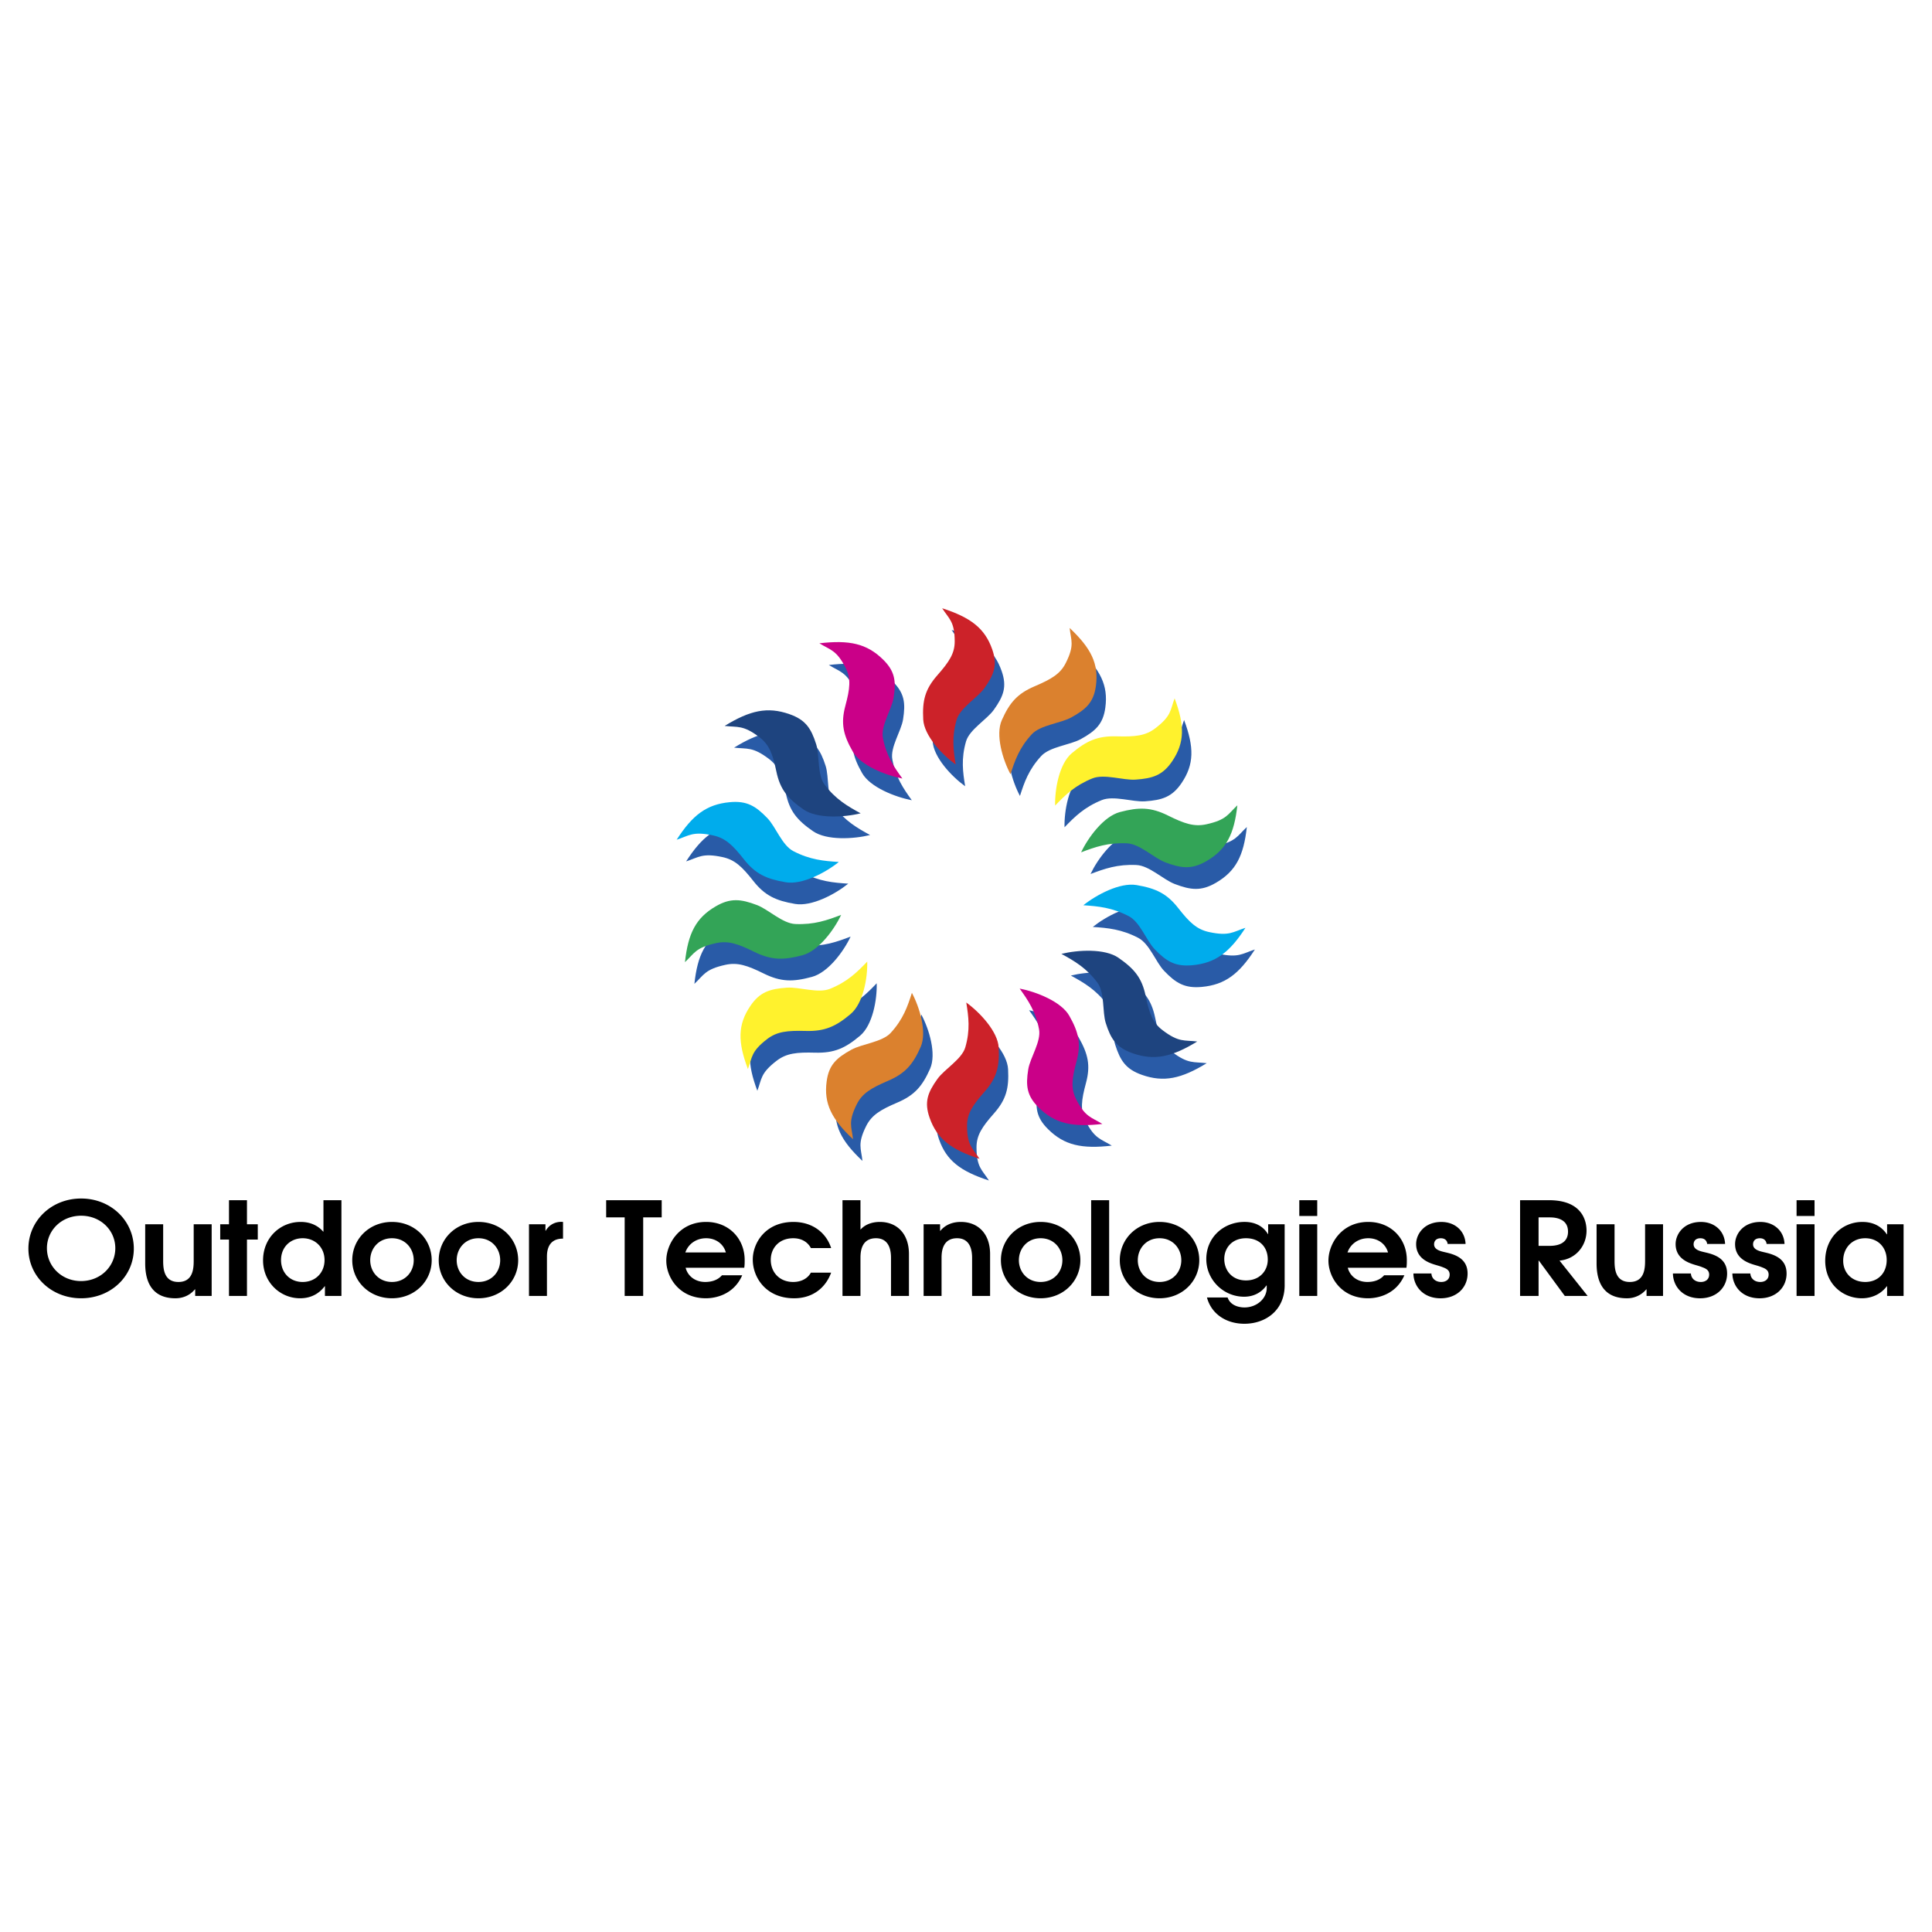 <svg xmlns="http://www.w3.org/2000/svg" width="2500" height="2500" viewBox="0 0 192.756 192.756"><g fill-rule="evenodd" clip-rule="evenodd"><path fill="#fff" d="M0 0h192.756v192.756H0V0z"/><path d="M97.35 102.182c.23 1.416.408 2.736-.1 4.471-.345 1.191-2.081 2.178-2.776 3.152-.977 1.359-1.333 2.307-.788 3.867.735 2.111 2.135 3.182 4.981 4.107-.688-1.074-1.234-1.307-1.24-3.297-.004-1.209.547-2.045 1.742-3.396 1.229-1.395 1.506-2.527 1.408-4.402-.079-1.598-1.866-3.514-3.227-4.502zM107.818 73.748c1.494-.818 2.244-1.523 2.461-3.154.299-2.208-.479-3.753-2.615-5.775.131 1.253.518 1.688-.383 3.485-.547 1.092-1.422 1.612-3.113 2.331-1.742.744-2.504 1.649-3.27 3.377-.654 1.474.086 3.94.863 5.4.436-1.375.877-2.635 2.119-3.982.854-.931 2.866-1.097 3.938-1.682zM108.312 111.846c-.551-1.09-.428-2.07.033-3.785.477-1.768.213-2.902-.723-4.555-.799-1.404-3.275-2.389-4.951-2.715.852 1.184 1.607 2.297 1.938 4.072.229 1.217-.891 2.826-1.076 3.994-.266 1.631-.156 2.631 1.043 3.811 1.617 1.598 3.363 1.977 6.348 1.631-1.104-.682-1.705-.664-2.612-2.453zM89.81 105.209c-.852.93-2.861 1.102-3.934 1.686-1.495.822-2.242 1.529-2.456 3.16-.296 2.207.483 3.752 2.627 5.77-.13-1.254-.522-1.688.373-3.484.547-1.092 1.422-1.617 3.112-2.34 1.739-.742 2.5-1.652 3.265-3.377.649-1.475-.093-3.943-.876-5.4-.432 1.372-.868 2.633-2.111 3.985zM96.294 78.443c-.231-1.417-.416-2.732.087-4.472.345-1.189 2.081-2.18 2.774-3.155.975-1.363 1.326-2.31.779-3.869-.74-2.111-2.141-3.174-4.989-4.098.689 1.075 1.236 1.304 1.247 3.294.006 1.208-.544 2.042-1.735 3.399-1.232 1.397-1.502 2.533-1.407 4.405.086 1.599 1.881 3.511 3.244 4.496zM121.57 95.155c-1.236-.268-1.959-.97-3.068-2.388-1.148-1.46-2.24-1.971-4.17-2.298-1.643-.283-3.992.959-5.303 2.012 1.496.099 2.877.228 4.527 1.087 1.137.589 1.754 2.43 2.592 3.299 1.164 1.215 2.051 1.758 3.758 1.598 2.316-.217 3.715-1.285 5.295-3.735-1.246.402-1.605.864-3.631.425zM115.246 101.523c-.373-1.791-1.125-2.705-2.715-3.803-1.355-.938-4.033-.793-5.691-.389 1.305.713 2.488 1.4 3.59 2.861.756 1.002.479 2.916.836 4.047.504 1.578 1.055 2.434 2.668 3.002 2.182.768 3.926.383 6.461-1.166-1.307-.158-1.836.109-3.465-1.129-.992-.749-1.326-1.686-1.684-3.423zM72.086 85.512c1.233.265 1.96.967 3.073 2.381 1.148 1.458 2.241 1.964 4.172 2.293 1.645.279 3.992-.968 5.299-2.023-1.497-.097-2.876-.223-4.531-1.078-1.135-.587-1.756-2.428-2.593-3.294-1.172-1.215-2.056-1.753-3.763-1.594-2.316.221-3.712 1.294-5.289 3.745 1.248-.403 1.605-.864 3.632-.43zM78.399 79.132c.376 1.792 1.128 2.703 2.72 3.799 1.355.934 4.037.786 5.69.38-1.302-.711-2.486-1.396-3.591-2.858-.76-1.002-.485-2.915-.846-4.044-.507-1.578-1.058-2.433-2.67-2.996-2.187-.764-3.931-.377-6.462 1.179 1.307.153 1.838-.115 3.471 1.119.987.749 1.326 1.684 1.688 3.421zM85.311 68.799c.553 1.086.435 2.067-.025 3.784-.475 1.769-.205 2.906.73 4.553.798 1.404 3.28 2.38 4.956 2.705-.853-1.182-1.61-2.291-1.943-4.065-.23-1.217.882-2.829 1.069-3.996.261-1.634.149-2.633-1.051-3.809-1.622-1.598-3.367-1.975-6.353-1.624 1.108.682 1.71.661 2.617 2.452zM106.209 82.537c1.018-1.058 1.982-2.009 3.717-2.712 1.188-.479 3.074.205 4.307.122 1.719-.115 2.715-.439 3.65-1.818 1.264-1.866 1.268-3.579.254-6.291-.449 1.184-.297 1.737-1.922 2.983-.984.756-2.01.862-3.861.808-1.906-.053-3.004.445-4.477 1.683-1.254 1.053-1.707 3.587-1.668 5.225zM87.469 98.102c-1.015 1.061-1.979 2.014-3.714 2.719-1.185.482-3.072-.199-4.303-.113-1.723.117-2.714.443-3.648 1.822-1.266 1.869-1.262 3.582-.244 6.295.449-1.188.294-1.74 1.915-2.986.986-.76 2.012-.867 3.861-.814 1.906.049 3.005-.451 4.475-1.693 1.252-1.057 1.702-3.592 1.658-5.23zM112.67 83.185c-1.605.43-3.16 2.522-3.867 4.015 1.393-.529 2.697-.988 4.576-.898 1.289.059 2.68 1.46 3.824 1.895 1.602.61 2.645.733 4.111-.122 1.99-1.155 2.766-2.7 3.082-5.561-.943.878-1.059 1.443-3.082 1.889-1.23.271-2.205-.059-3.846-.876-1.695-.842-2.909-.846-4.798-.342zM81.003 97.465c1.611-.432 3.161-2.526 3.863-4.02-1.394.531-2.693.994-4.575.906-1.291-.058-2.68-1.456-3.828-1.89-1.605-.608-2.646-.728-4.112.128-1.986 1.159-2.76 2.705-3.071 5.571.942-.883 1.054-1.449 3.078-1.896 1.231-.274 2.204.057 3.849.869 1.697.838 2.91.844 4.796.332z" fill="#295ba7"/><path d="M95.352 76.279c-1.366-.985-3.156-2.897-3.241-4.494-.099-1.875.175-3.009 1.402-4.407 1.192-1.354 1.746-2.191 1.739-3.4-.01-1.989-.56-2.219-1.251-3.293 2.848.925 4.252 1.991 4.993 4.1.545 1.558.193 2.505-.779 3.869-.699.977-2.429 1.966-2.773 3.156-.504 1.736-.324 3.053-.09 4.469z" fill="#cc2229"/><path d="M90.031 77.676c-1.678-.322-4.16-1.301-4.956-2.702-.94-1.65-1.207-2.784-.733-4.554.46-1.718.581-2.699.028-3.787-.912-1.791-1.513-1.769-2.62-2.451 2.987-.349 4.733.026 6.356 1.623 1.197 1.178 1.309 2.177 1.048 3.81-.187 1.169-1.296 2.781-1.069 3.997.333 1.773 1.091 2.885 1.946 4.064z" fill="#ca0088"/><path d="M85.868 81.146c-1.657.405-4.335.556-5.69-.378-1.592-1.096-2.348-2.008-2.721-3.801-.364-1.737-.702-2.668-1.693-3.419-1.632-1.237-2.161-.968-3.466-1.123 2.53-1.554 4.275-1.941 6.459-1.176 1.614.562 2.167 1.417 2.67 2.996.365 1.129.09 3.043.846 4.045 1.104 1.461 2.293 2.147 3.595 2.856z" fill="#1e447f"/><path d="M83.688 86c-1.309 1.056-3.656 2.3-5.299 2.023-1.931-.328-3.024-.834-4.172-2.293-1.114-1.415-1.84-2.115-3.072-2.381-2.031-.437-2.386.025-3.634.43 1.577-2.453 2.973-3.526 5.288-3.744 1.707-.163 2.594.377 3.762 1.591.841.869 1.459 2.707 2.594 3.294 1.657.86 3.038.983 4.533 1.08z" fill="#00acec"/><path d="M83.921 91.279c-.703 1.493-2.251 3.592-3.858 4.024-1.888.506-3.103.504-4.799-.333-1.644-.812-2.618-1.143-3.846-.868-2.027.447-2.138 1.01-3.079 1.892.31-2.865 1.083-4.411 3.069-5.567 1.465-.855 2.506-.738 4.111-.13 1.146.435 2.541 1.834 3.828 1.893 1.881.082 3.181-.377 4.574-.911z" fill="#33a457"/><path d="M86.524 95.94c.044 1.638-.404 4.169-1.656 5.228-1.472 1.24-2.566 1.742-4.476 1.689-1.85-.049-2.873.059-3.859.814-1.621 1.25-1.466 1.803-1.915 2.986-1.018-2.709-1.023-4.424.243-6.291.934-1.383 1.928-1.707 3.648-1.826 1.23-.086 3.117.598 4.306.113 1.732-.702 2.696-1.655 3.709-2.713z" fill="#fff22d"/><path d="M90.98 99.057c.78 1.459 1.523 3.928.874 5.398-.762 1.73-1.524 2.639-3.265 3.383-1.689.725-2.565 1.246-3.109 2.336-.896 1.797-.507 2.234-.373 3.488-2.147-2.02-2.927-3.562-2.631-5.771.214-1.631.964-2.336 2.46-3.158 1.069-.59 3.079-.756 3.934-1.686 1.238-1.356 1.674-2.615 2.11-3.99z" fill="#db812e"/><path d="M96.405 100.02c1.363.988 3.152 2.904 3.234 4.498.092 1.879-.18 3.01-1.412 4.406-1.193 1.352-1.748 2.186-1.744 3.395.005 1.992.557 2.221 1.244 3.299-2.847-.93-4.247-1.998-4.984-4.109-.543-1.559-.19-2.504.787-3.865.699-.975 2.432-1.963 2.779-3.152.505-1.74.325-3.056.096-4.472z" fill="#cc2229"/><path d="M101.729 98.629c1.678.324 4.156 1.309 4.951 2.711.938 1.652 1.201 2.789.723 4.559-.463 1.715-.582 2.695-.031 3.783.908 1.791 1.506 1.77 2.611 2.455-2.984.344-4.732-.035-6.352-1.635-1.193-1.18-1.305-2.176-1.043-3.811.188-1.166 1.305-2.775 1.078-3.994-.328-1.773-1.086-2.885-1.937-4.068z" fill="#ca0088"/><path d="M105.896 95.168c1.656-.403 4.336-.549 5.691.389 1.586 1.099 2.344 2.009 2.713 3.8.359 1.74.697 2.674 1.686 3.424 1.629 1.24 2.158.973 3.463 1.129-2.535 1.551-4.277 1.934-6.461 1.168-1.609-.566-2.164-1.422-2.664-3.002-.361-1.131-.084-3.047-.84-4.045-1.099-1.463-2.285-2.149-3.588-2.863z" fill="#1e447f"/><path d="M108.086 90.316c1.312-1.051 3.66-2.293 5.305-2.014 1.928.331 3.021.84 4.166 2.302 1.109 1.418 1.838 2.12 3.068 2.386 2.027.438 2.385-.021 3.635-.423-1.582 2.448-2.98 3.519-5.299 3.733-1.705.16-2.59-.38-3.758-1.595-.838-.869-1.451-2.709-2.586-3.299-1.656-.86-3.037-.989-4.531-1.09z" fill="#00acec"/><path d="M107.863 85.037c.705-1.492 2.256-3.587 3.865-4.017 1.887-.502 3.104-.498 4.795.342 1.646.816 2.615 1.147 3.846.875 2.027-.446 2.141-1.008 3.082-1.891-.314 2.865-1.09 4.411-3.078 5.565-1.467.853-2.508.731-4.113.124-1.148-.436-2.533-1.838-3.824-1.897-1.881-.089-3.182.37-4.573.899z" fill="#33a457"/><path d="M105.27 80.372c-.041-1.636.41-4.169 1.662-5.224 1.475-1.237 2.572-1.737 4.479-1.684 1.85.053 2.875-.05 3.861-.808 1.625-1.244 1.471-1.798 1.92-2.982 1.016 2.71 1.016 4.426-.254 6.292-.936 1.376-1.926 1.701-3.65 1.817-1.23.083-3.115-.603-4.305-.121-1.733.7-2.702 1.654-3.713 2.71z" fill="#fff22d"/><path d="M100.818 77.246c-.777-1.458-1.52-3.926-.867-5.398.77-1.728 1.531-2.633 3.275-3.377 1.689-.721 2.568-1.242 3.111-2.333.902-1.794.512-2.231.381-3.485 2.143 2.022 2.918 3.566 2.621 5.776-.221 1.631-.967 2.333-2.467 3.154-1.072.585-3.082.752-3.936 1.679-1.243 1.352-1.68 2.61-2.118 3.984z" fill="#db812e"/><path d="M13.351 124.572c0 2.764-2.292 4.957-5.258 4.957-2.965 0-5.259-2.193-5.259-4.957s2.279-4.996 5.259-4.996c2.979 0 5.258 2.233 5.258 4.996zm-1.847-.041c0-1.779-1.456-3.238-3.411-3.238-1.956 0-3.411 1.459-3.411 3.238 0 1.809 1.47 3.281 3.398 3.281 1.982 0 3.424-1.496 3.424-3.281zM21.119 129.297h-1.645v-.658h-.027c-.646.773-1.482.891-1.941.891-2.817 0-3.02-2.387-3.02-3.51v-3.875h1.793v3.641c0 .801.082 2.117 1.523 2.117 1.442 0 1.523-1.316 1.523-2.117v-3.641h1.793v7.152h.001zM22.846 123.67h-.875v-1.525h.875v-2.401h1.794v2.401h1.078v1.525H24.64v5.627h-1.794v-5.627zM34.064 129.297h-1.645v-.969h-.026c-.473.635-1.254 1.201-2.453 1.201-1.997 0-3.695-1.6-3.695-3.783 0-2.246 1.698-3.834 3.749-3.834 1.375 0 2.035.723 2.251.967h.026v-3.135h1.793v9.553zm-6.025-3.578c0 1.24.876 2.184 2.157 2.184 1.268 0 2.184-.916 2.184-2.184 0-1.264-.93-2.18-2.184-2.18-1.214 0-2.157.877-2.157 2.18zM43.07 125.732c0 2.08-1.685 3.797-3.963 3.797s-3.963-1.717-3.963-3.797c0-2.09 1.672-3.82 3.963-3.82 2.291 0 3.963 1.731 3.963 3.82zm-6.133 0c0 1.164.849 2.17 2.17 2.17 1.322 0 2.17-1.006 2.17-2.17 0-1.16-.835-2.193-2.17-2.193s-2.17 1.033-2.17 2.193zM51.699 125.732c0 2.08-1.686 3.797-3.964 3.797s-3.963-1.717-3.963-3.797c0-2.09 1.672-3.82 3.963-3.82 2.291 0 3.964 1.731 3.964 3.82zm-6.135 0c0 1.164.848 2.17 2.17 2.17 1.321 0 2.17-1.006 2.17-2.17 0-1.16-.835-2.193-2.17-2.193-1.334 0-2.17 1.033-2.17 2.193zM52.776 122.145h1.644v.645h.027c.351-.619 1.012-.943 1.726-.877v1.666c-1.631-.014-1.604 1.473-1.604 1.859v3.859h-1.792v-7.152h-.001zM62.324 121.459h-1.847v-1.715h5.541v1.715h-1.847v7.838h-1.847v-7.838zM68.404 126.482c.229.877.997 1.42 1.955 1.42.58 0 1.228-.154 1.673-.67h2.021c-.998 2.271-3.276 2.297-3.625 2.297-2.684 0-3.952-2.117-3.952-3.758 0-1.639 1.281-3.859 3.979-3.859 2.276 0 3.841 1.678 3.841 3.807 0 .26 0 .504-.04.764h-5.852v-.001zm4.017-1.523c-.257-.902-1.053-1.42-1.968-1.42-.985 0-1.78.566-2.077 1.42h4.045zM82.923 126.973c-.553 1.51-1.834 2.557-3.693 2.557-2.806 0-4.126-2.08-4.126-3.859 0-1.668 1.269-3.758 4.058-3.758 1.887 0 3.264 1.061 3.762 2.607h-2.021c-.351-.656-.986-.98-1.766-.98-1.43 0-2.238 1.006-2.238 2.156 0 1.227.861 2.207 2.238 2.207.308 0 1.266-.049 1.766-.93h2.02zM84.055 119.744h1.794v2.941c.553-.633 1.374-.773 1.929-.773 1.724 0 2.908 1.188 2.908 3.201v4.184h-1.79v-3.795c0-1.6-.795-1.963-1.496-1.963-1.458 0-1.551 1.33-1.551 1.963v3.795h-1.794v-9.553zM92.149 122.145h1.643v.658h.024c.243-.297.838-.891 2.05-.891 1.725 0 2.915 1.188 2.915 3.201v4.184h-1.795v-3.795c0-1.6-.795-1.963-1.495-1.963-1.456 0-1.552 1.33-1.552 1.963v3.795h-1.79v-7.152zM107.787 125.732c0 2.08-1.686 3.797-3.965 3.797-2.273 0-3.961-1.717-3.961-3.797 0-2.09 1.67-3.82 3.961-3.82 2.293 0 3.965 1.731 3.965 3.82zm-6.133 0c0 1.164.848 2.17 2.168 2.17 1.322 0 2.172-1.006 2.172-2.17 0-1.16-.832-2.193-2.172-2.193-1.332 0-2.168 1.033-2.168 2.193zM108.865 119.744h1.795v9.553h-1.795v-9.553zM119.652 125.732c0 2.08-1.684 3.797-3.963 3.797-2.281 0-3.967-1.717-3.967-3.797 0-2.09 1.672-3.82 3.967-3.82 2.29 0 3.963 1.731 3.963 3.82zm-6.134 0c0 1.164.848 2.17 2.172 2.17 1.32 0 2.168-1.006 2.168-2.17 0-1.16-.836-2.193-2.168-2.193-1.336 0-2.172 1.033-2.172 2.193zM128.172 128.213c0 2.557-1.939 3.859-4.018 3.859-1.766 0-3.279-.93-3.736-2.621h2.062c.326.957 1.459.994 1.674.994 1.24 0 2.227-.889 2.227-1.936v-.258h-.029c-.189.27-.848 1.123-2.227 1.123-2.072 0-3.773-1.693-3.773-3.756 0-2.209 1.766-3.707 3.814-3.707.555 0 1.674.117 2.336 1.215h.023v-.982h1.646v6.069h.001zm-6.026-2.608c0 1.135.768 2.143 2.168 2.143 1.35 0 2.172-.941 2.172-2.078 0-1.291-.861-2.131-2.172-2.131-1.425 0-2.168 1.006-2.168 2.066zM129.631 122.145h1.789v7.152h-1.789v-7.152zm0-2.401h1.789v1.576h-1.789v-1.576zM134.467 126.482c.23.877.998 1.42 1.955 1.42.578 0 1.229-.154 1.674-.67h2.021c-.998 2.271-3.277 2.297-3.627 2.297-2.682 0-3.951-2.117-3.951-3.758 0-1.639 1.281-3.859 3.977-3.859 2.279 0 3.844 1.678 3.844 3.807 0 .26 0 .504-.041.764h-5.852v-.001zm4.017-1.523c-.254-.902-1.053-1.42-1.969-1.42-.982 0-1.777.566-2.074 1.42h4.043zM142.812 127.053c.027.527.443.85.984.85.471 0 .838-.258.838-.736 0-.426-.299-.594-.676-.732-.258-.107-.514-.172-.768-.248-.73-.221-1.902-.67-1.902-2.066 0-.98.795-2.207 2.521-2.207 1.35 0 2.359.891 2.412 2.193h-1.791c-.027-.283-.219-.566-.676-.566-.484 0-.674.297-.674.605 0 .568.715.697 1.145.801.918.207 2.197.594 2.197 2.117 0 1.383-1.062 2.467-2.695 2.467-1.738 0-2.695-1.201-2.709-2.477h1.794v-.001zM151.658 119.744h2.883c3.357 0 3.748 2.115 3.748 3.031 0 1.523-1.064 2.844-2.695 2.996l2.805 3.525h-2.279l-2.588-3.525h-.027v3.525h-1.846v-9.552h-.001zm1.846 4.555h1.09c.434 0 1.848-.037 1.848-1.42 0-1.381-1.414-1.42-1.848-1.42h-1.09v2.84zM165.922 129.297h-1.645v-.658h-.025a2.49 2.49 0 0 1-1.941.891c-2.818 0-3.02-2.387-3.02-3.51v-3.875h1.793v3.641c0 .801.08 2.117 1.523 2.117 1.441 0 1.523-1.316 1.523-2.117v-3.641h1.791v7.152h.001zM168.703 127.053c.027.527.443.85.984.85.473 0 .836-.258.836-.736 0-.426-.299-.594-.674-.732-.258-.107-.514-.172-.768-.248-.727-.221-1.904-.67-1.904-2.066 0-.98.795-2.207 2.523-2.207 1.348 0 2.359.891 2.412 2.193h-1.791c-.029-.283-.219-.566-.676-.566-.484 0-.674.297-.674.605 0 .568.715.697 1.146.801.914.207 2.197.594 2.197 2.117 0 1.383-1.064 2.467-2.697 2.467-1.74 0-2.695-1.201-2.709-2.477h1.795v-.001zM174.633 127.053c.029.527.445.85.986.85.471 0 .838-.258.838-.736 0-.426-.301-.594-.676-.732-.256-.107-.512-.172-.768-.248-.73-.221-1.904-.67-1.904-2.066 0-.98.797-2.207 2.523-2.207 1.348 0 2.357.891 2.41 2.193h-1.791c-.025-.283-.215-.566-.672-.566-.486 0-.676.297-.676.605 0 .568.715.697 1.145.801.916.207 2.199.594 2.199 2.117 0 1.383-1.064 2.467-2.697 2.467-1.738 0-2.695-1.201-2.711-2.477h1.794v-.001zM179.244 122.145h1.793v7.152h-1.793v-7.152zm0-2.401h1.793v1.576h-1.793v-1.576zM189.922 129.297h-1.645v-.969h-.027c-.863 1.139-2.102 1.201-2.494 1.201-1.9 0-3.654-1.434-3.654-3.744 0-2.246 1.646-3.873 3.709-3.873 1.064 0 1.9.426 2.439 1.238h.027v-1.006h1.645v7.153zm-6.026-3.512c0 1.215.889 2.117 2.199 2.117 1.279 0 2.141-.889 2.141-2.193 0-1.24-.85-2.17-2.141-2.17-1.294 0-2.199.953-2.199 2.246z"/></g></svg>